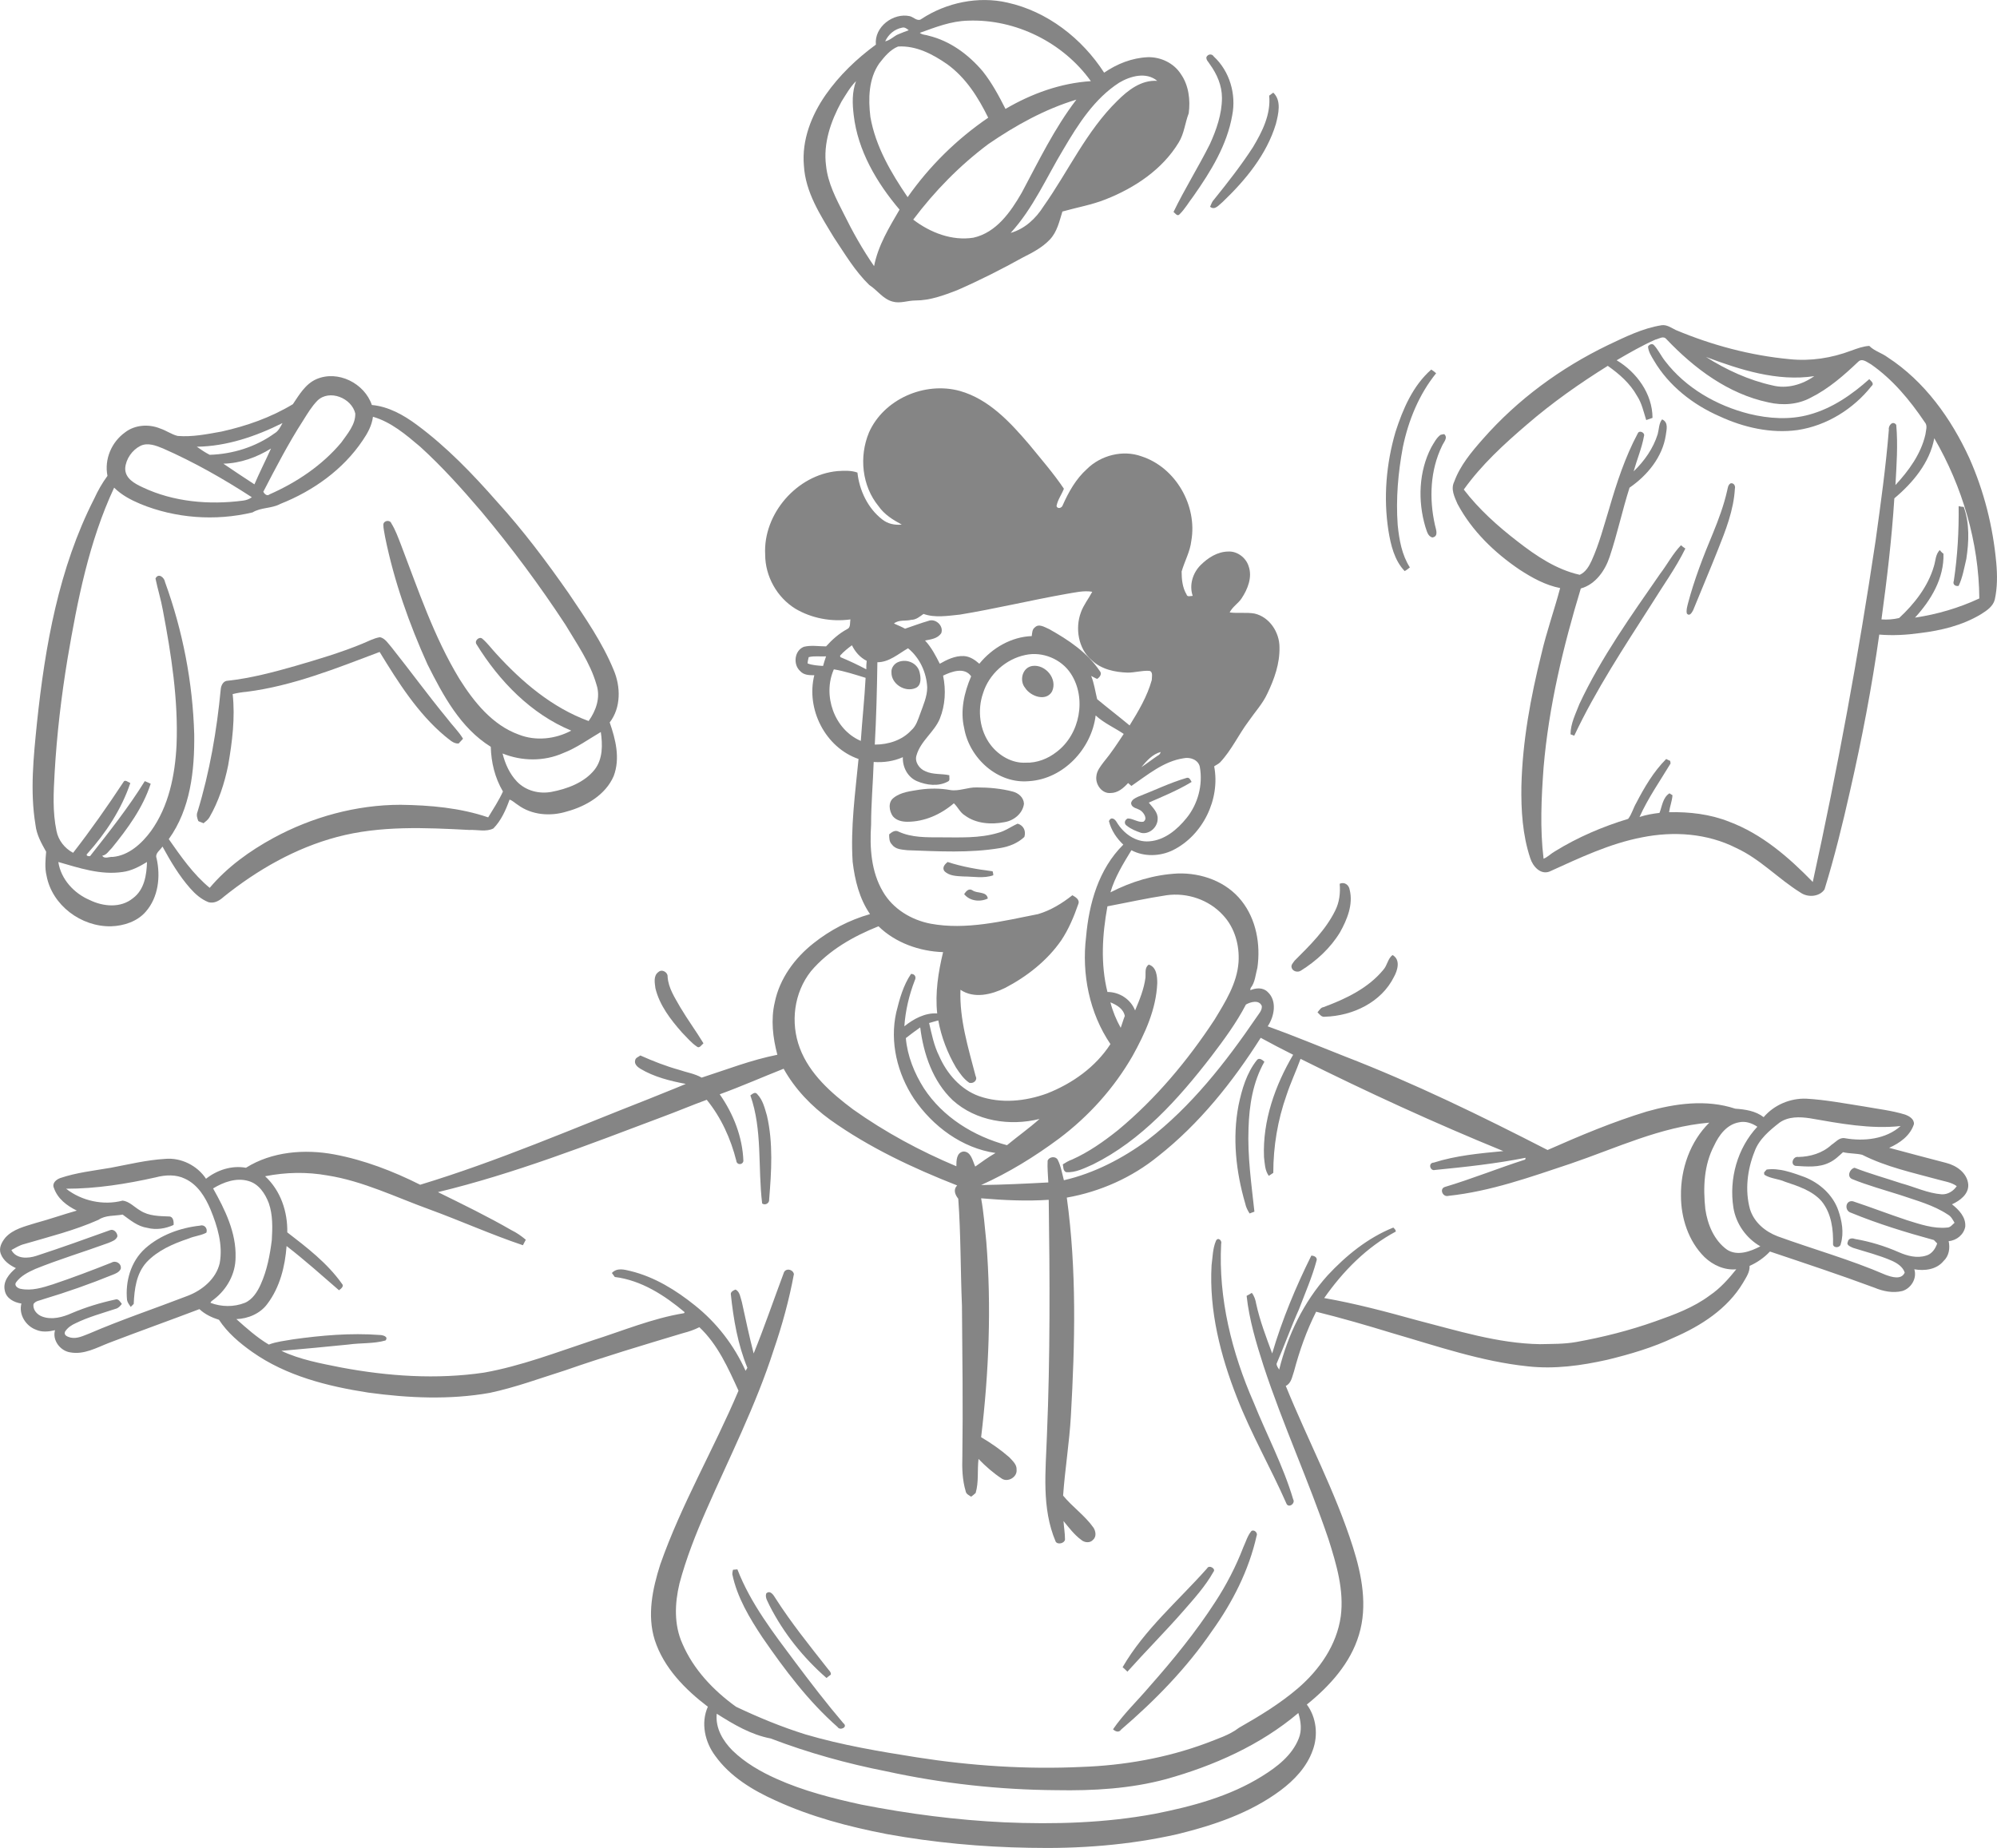 <?xml version="1.0" encoding="UTF-8"?> <svg xmlns="http://www.w3.org/2000/svg" xmlns:xlink="http://www.w3.org/1999/xlink" xml:space="preserve" width="200mm" height="185.117mm" version="1.1" style="shape-rendering:geometricPrecision; text-rendering:geometricPrecision; image-rendering:optimizeQuality; fill-rule:evenodd; clip-rule:evenodd" viewBox="0 0 20000 18512"> <defs> <style type="text/css"> .fil0 {fill:#858585} </style> </defs> <g id="Слой_x0020_1">  <g id="_2703790091120"> <g id="_591204528"> <path class="fil0" d="M9231 188c248,-162 566,-229 858,-162 399,88 747,358 969,702 129,-88 277,-148 436,-155 130,-4 263,59 333,170 78,111 96,259 78,392 -37,96 -45,203 -100,292 -163,270 -440,455 -732,570 -137,55 -289,81 -433,122 -30,96 -52,203 -126,281 -74,78 -170,129 -266,177 -215,119 -433,230 -662,330 -133,51 -270,103 -418,103 -78,0 -152,33 -229,11 -97,-26 -152,-114 -233,-166 -145,-141 -244,-311 -355,-477 -134,-222 -285,-451 -300,-721 -22,-252 74,-500 218,-707 137,-196 311,-362 503,-503 -18,-177 174,-322 340,-285 37,8 78,60 119,26zm462 19c-170,4 -325,66 -481,122 26,22 59,18 89,29 215,52 399,189 540,355 92,115 163,248 229,378 259,-152 551,-259 855,-278 -278,-388 -755,-625 -1232,-606zm-828 207c55,-11 88,-56 140,-74 33,-15 67,-26 96,-37 -18,-15 -40,-33 -66,-26 -78,15 -137,67 -170,137zm-60 222c-107,155 -110,355 -88,536 52,296 207,559 373,803 218,-311 492,-581 807,-796 -100,-203 -222,-399 -411,-536 -144,-100 -311,-188 -492,-177 -81,33 -137,103 -189,170zm2404 192c-247,159 -410,414 -558,666 -170,281 -303,592 -529,839 141,-40 252,-144 329,-266 248,-351 429,-754 740,-1058 107,-107 240,-210 399,-199 -111,-93 -270,-48 -381,18zm-2781 189c-107,196 -185,418 -155,643 18,174 100,329 177,481 89,181 189,359 304,525 40,-207 151,-388 255,-566 -229,-270 -418,-591 -459,-946 -14,-115 -18,-230 23,-341 -60,60 -100,133 -145,204zm1472 425c-288,215 -540,473 -754,758 170,130 388,215 603,181 229,-51 373,-258 484,-451 170,-318 326,-643 547,-932 -318,96 -610,259 -880,444z"></path> <path class="fil0" d="M12082 573c15,-33 56,-37 74,-7 159,147 226,377 185,588 -52,299 -214,562 -388,810 -48,62 -85,129 -141,184 -22,23 -44,-14 -59,-25 111,-230 248,-448 363,-677 66,-144 122,-304 122,-466 0,-122 -49,-237 -122,-337 -12,-22 -37,-40 -34,-70z"></path> <path class="fil0" d="M12711 958c11,-8 30,-23 41,-30 85,81 51,214 26,314 -93,307 -304,562 -533,781 -37,29 -78,88 -126,48 11,-26 22,-56 41,-74 137,-170 270,-340 388,-522 93,-155 181,-329 163,-517z"></path> <path class="fil0" d="M18539 3513c60,-22 119,-44 182,-48 51,52 125,70 185,115 369,240 636,614 817,1009 148,333 237,688 270,1051 11,122 11,247 -15,366 -18,70 -81,111 -140,148 -185,111 -396,162 -611,188 -136,19 -270,26 -406,15 -74,525 -174,1047 -293,1568 -74,329 -155,659 -255,984 -48,74 -166,85 -240,33 -222,-137 -403,-336 -644,-447 -292,-148 -628,-170 -943,-107 -325,62 -628,207 -928,343 -89,34 -166,-51 -192,-133 -78,-233 -93,-484 -89,-725 11,-447 92,-887 200,-1320 51,-222 129,-440 188,-662 -148,-29 -281,-103 -407,-185 -251,-170 -477,-388 -621,-658 -30,-70 -70,-148 -33,-222 59,-163 174,-300 288,-429 348,-396 777,-710 1250,-939 174,-82 348,-170 540,-200 52,-7 96,26 141,48 362,152 747,255 1139,292 211,22 421,-11 617,-85zm71 111c-144,137 -296,270 -474,359 -129,70 -281,81 -425,48 -403,-85 -743,-340 -1024,-636 -30,-34 -74,0 -108,7 -133,59 -262,133 -388,207 200,119 359,337 359,577 -22,8 -41,15 -63,22 -26,-81 -44,-170 -93,-244 -70,-125 -177,-218 -292,-299 -284,177 -558,370 -810,588 -229,196 -455,403 -632,651 152,199 344,370 540,521 185,144 388,281 621,333 59,-26 93,-85 119,-141 77,-170 122,-347 177,-525 74,-255 159,-514 285,-750 15,-37 74,-8 63,25 -22,122 -71,237 -104,355 107,-103 196,-229 241,-373 14,-52 11,-107 44,-148 67,30 44,104 37,159 -33,218 -185,403 -363,525 -73,229 -122,462 -199,692 -45,137 -141,277 -289,318 -177,584 -321,1183 -373,1794 -22,303 -37,610 0,913 40,-15 74,-52 114,-74 226,-140 478,-248 733,-325 37,-48 51,-108 81,-159 81,-156 174,-315 300,-441 7,4 29,15 40,19l4 26c-107,177 -226,347 -311,536 67,-22 133,-33 200,-41 26,-66 33,-155 100,-196 7,4 22,15 30,19 -4,59 -26,111 -34,170 204,-4 411,19 603,96 326,122 595,355 836,603 248,-1132 458,-2271 629,-3417 51,-370 103,-740 133,-1113 -8,-41 40,-97 74,-49 18,200 3,404 -8,603 133,-144 255,-310 300,-506 4,-41 26,-89 -8,-126 -147,-218 -318,-425 -536,-577 -37,-19 -89,-67 -129,-26zm-1524 -48c203,129 429,233 666,285 144,37 299,-8 418,-93 -370,56 -740,-63 -1084,-192zm2286 814c-45,244 -215,447 -400,602 -26,407 -74,810 -129,1213 59,4 118,0 177,-14 152,-141 289,-315 348,-518 18,-56 15,-118 59,-163 7,11 26,30 37,37 7,248 -126,466 -285,640 222,-33 437,-96 644,-192 -4,-562 -170,-1121 -451,-1605z"></path> <path class="fil0" d="M16505 3472c8,-18 41,-37 60,-14 44,48 70,107 111,159 207,270 517,447 843,529 196,48 407,62 603,7 229,-63 425,-200 599,-355 15,18 55,44 22,70 -181,229 -448,396 -740,440 -266,37 -540,-26 -780,-137 -270,-118 -510,-307 -658,-558 -26,-44 -56,-89 -60,-141z"></path> <path class="fil0" d="M13976 4327c74,-230 174,-463 358,-625 12,7 37,26 49,37 -171,211 -278,473 -333,739 -48,256 -71,518 -52,781 15,148 41,299 122,425 -18,15 -33,26 -52,37 -103,-107 -140,-263 -163,-407 -51,-329 -22,-669 71,-987z"></path> <path class="fil0" d="M14427 4356c11,-3 30,-7 37,-7 41,37 -7,81 -22,118 -119,244 -130,529 -71,792 8,40 41,114 -25,125 -48,-11 -56,-66 -71,-107 -77,-259 -66,-555 59,-795 26,-44 52,-96 93,-126z"></path> <path class="fil0" d="M19616 5070c11,4 37,8 51,8 60,166 52,351 26,521 -22,92 -37,185 -77,270 -34,7 -63,-15 -48,-52 37,-248 51,-495 48,-747z"></path> <path class="fil0" d="M17334 4841c33,-4 48,29 41,55 -12,215 -93,418 -171,614 -81,204 -166,403 -247,603 -11,19 -34,67 -63,33 -8,-33 3,-66 11,-100 63,-240 155,-477 251,-706 56,-137 108,-277 141,-422 7,-25 7,-62 37,-77z"></path> <path class="fil0" d="M16627 5747c71,-93 126,-200 208,-285 11,11 33,26 44,33 -96,196 -226,374 -340,559 -274,429 -555,854 -773,1316 -8,-3 -26,-11 -37,-14 0,-108 52,-207 89,-304 218,-466 517,-883 809,-1305z"></path> <path class="fil0" d="M1254 4330c96,-74 236,-85 351,-37 59,19 115,60 174,74 148,12 296,-18 440,-44 248,-55 492,-140 714,-274 62,-92 125,-203 236,-251 215,-93 481,41 555,259 166,15 318,100 451,199 300,222 559,492 803,770 262,288 495,599 717,917 167,248 337,492 451,769 71,167 74,377 -40,525 59,170 107,359 40,537 -81,188 -277,303 -469,355 -163,51 -352,37 -492,-67 -26,-15 -48,-41 -82,-52 -37,104 -85,211 -162,289 -74,37 -159,11 -241,15 -440,-23 -891,-45 -1324,70 -418,111 -798,329 -1135,599 -41,37 -92,70 -152,55 -74,-29 -133,-81 -185,-140 -111,-126 -196,-270 -277,-418 -22,37 -78,67 -59,118 41,182 18,389 -107,533 -85,100 -222,144 -348,148 -300,7 -592,-211 -647,-507 -19,-78 -11,-159 -4,-240 -48,-85 -96,-170 -107,-270 -56,-337 -19,-684 15,-1021 81,-769 218,-1550 573,-2245 37,-81 81,-159 133,-229 -33,-167 41,-340 178,-437zm0 359c-4,104 96,156 173,192 311,148 670,178 1006,134 34,-4 63,-15 89,-34 -285,-185 -577,-351 -888,-488 -70,-29 -155,-63 -229,-26 -81,41 -144,130 -151,222zm1926 -677c-59,60 -100,130 -144,200 -148,229 -274,473 -399,714 11,22 37,48 63,26 270,-119 525,-289 717,-518 63,-89 144,-181 141,-292 -37,-156 -259,-244 -378,-130zm-1209 463c41,29 85,59 129,81 230,-7 459,-78 648,-214 40,-23 59,-63 81,-104 -266,133 -558,233 -858,237zm1764 -300c-11,89 -55,167 -103,237 -196,292 -496,506 -825,636 -89,48 -192,33 -278,85 -373,89 -773,59 -1124,-85 -96,-41 -188,-89 -262,-163 -252,540 -367,1128 -466,1709 -63,381 -108,762 -130,1146 -11,196 -22,392 19,585 18,92 81,173 166,218 178,-229 344,-466 503,-707 15,-33 48,0 70,8 -88,262 -244,499 -429,706 -22,19 4,30 26,26 192,-244 385,-488 548,-751 18,8 37,15 59,26 -78,241 -230,448 -389,644 -29,26 -51,70 -96,77 22,37 70,8 107,12 159,-15 289,-134 381,-259 178,-248 241,-559 256,-862 18,-451 -52,-902 -137,-1350 -19,-107 -52,-211 -74,-318 29,-59 89,-11 96,37 177,488 277,1002 292,1524 4,362 -37,747 -255,1050 122,174 244,351 410,488 174,-207 400,-370 637,-499 388,-211 832,-333 1275,-333 296,4 596,30 877,126 52,-85 107,-170 148,-259 -81,-137 -118,-292 -122,-448 -303,-188 -477,-514 -633,-824 -184,-407 -336,-836 -425,-1276 -7,-45 -18,-85 -18,-126 3,-41 66,-52 81,-11 41,66 67,140 96,214 174,455 329,921 585,1343 144,229 329,462 595,558 170,67 366,45 525,-40 -403,-167 -721,-496 -947,-862 -29,-37 26,-85 56,-59 52,44 92,100 137,148 259,285 562,543 928,677 74,-104 122,-237 78,-367 -63,-218 -196,-406 -311,-599 -259,-395 -540,-773 -843,-1135 -193,-226 -392,-448 -611,-647 -144,-122 -292,-248 -473,-300zm-1498 470c104,70 207,140 311,207 52,-122 111,-237 166,-359 -144,89 -307,148 -477,152zm-1653 3990c26,174 159,315 314,381 137,67 311,82 433,-18 115,-85 137,-233 141,-363 -74,45 -156,89 -244,100 -222,33 -437,-41 -644,-100zm4449 -1087c26,104 70,203 144,281 89,93 222,126 344,104 159,-30 330,-93 433,-222 85,-108 81,-252 63,-378 -126,74 -244,160 -377,211 -193,85 -414,82 -607,4z"></path> <path class="fil0" d="M3624 6450c59,-23 115,-56 181,-67 52,11 82,63 115,100 189,237 366,481 558,714 52,70 115,129 159,203 -14,15 -29,33 -44,48 -55,4 -96,-44 -137,-74 -273,-229 -469,-540 -654,-843 -433,163 -869,340 -1332,399 -48,4 -92,11 -140,23 26,236 -4,477 -45,713 -37,182 -96,363 -188,522 -15,26 -37,40 -59,59 -12,-7 -41,-15 -52,-22 -11,-30 -22,-59 -8,-93 122,-399 193,-813 233,-1231 4,-37 26,-82 71,-82 229,-25 455,-85 676,-148 226,-66 452,-133 666,-221z"></path> <path class="fil0" d="M8702 4334c148,-336 558,-514 910,-418 292,82 506,315 695,536 118,145 244,289 348,444 -23,59 -63,111 -74,174 11,33 55,19 63,-11 59,-133 133,-263 240,-359 140,-140 362,-196 547,-129 344,111 562,495 500,847 -12,107 -67,203 -97,307 0,77 8,162 49,229 7,30 40,15 62,15 -37,-107 0,-229 78,-307 74,-74 170,-137 281,-137 89,-4 174,63 200,144 41,111 -8,233 -70,326 -34,51 -89,81 -119,140 85,11 167,-3 248,11 152,34 251,189 251,337 4,163 -51,318 -122,466 -48,103 -125,185 -188,277 -100,133 -170,289 -285,411 -18,18 -41,26 -59,40 63,330 -115,692 -414,840 -130,63 -289,67 -415,0 -81,133 -166,270 -210,422 210,-108 440,-178 676,-189 237,-7 485,81 637,274 147,185 192,436 159,669 -19,70 -23,148 -67,203 -4,8 -4,15 -4,23 56,-23 126,-30 174,18 96,89 67,244 0,344 259,93 514,200 769,300 699,270 1372,599 2034,939 326,-144 651,-281 992,-385 284,-81 599,-125 887,-29 100,7 204,22 285,85 104,-122 266,-192 429,-185 192,11 385,48 577,78 137,25 277,40 410,81 41,15 93,44 89,96 -37,115 -140,189 -248,237 189,52 378,100 570,151 104,26 211,100 222,215 7,96 -81,163 -163,200 70,55 141,129 133,225 -15,78 -85,137 -166,144 15,71 4,148 -52,200 -70,85 -189,100 -292,82 29,92 -33,192 -122,218 -93,22 -189,3 -278,-34 -347,-129 -695,-244 -1046,-362 -59,63 -130,111 -204,144 4,63 -37,119 -66,170 -155,259 -418,429 -692,548 -211,100 -436,166 -665,222 -263,59 -529,96 -799,66 -463,-48 -910,-203 -1358,-333 -251,-77 -506,-151 -761,-214 -97,192 -167,392 -222,599 -19,52 -26,118 -82,144 219,540 496,1058 673,1616 89,281 148,588 60,877 -85,285 -293,514 -522,699 96,129 115,307 59,458 -59,167 -185,300 -325,404 -303,225 -666,347 -1028,436 -488,111 -988,148 -1487,137 -477,-8 -954,-52 -1424,-137 -384,-74 -762,-174 -1117,-337 -229,-103 -455,-240 -603,-447 -103,-137 -147,-329 -74,-492 -229,-174 -443,-392 -532,-669 -78,-248 -22,-514 55,-755 211,-603 537,-1157 784,-1742 -103,-225 -207,-462 -392,-636 -51,26 -107,45 -162,59 -396,119 -792,237 -1184,374 -248,78 -495,170 -754,225 -403,71 -814,52 -1217,-3 -407,-63 -821,-167 -1161,-407 -126,-89 -248,-192 -333,-322 -70,-22 -141,-55 -196,-107 -303,115 -603,222 -903,337 -125,48 -251,122 -392,96 -99,-15 -181,-122 -151,-222 -63,15 -130,22 -189,-4 -103,-37 -177,-152 -148,-263 -74,-11 -151,-51 -166,-129 -22,-92 44,-170 111,-226 -63,-29 -126,-74 -152,-144 -22,-59 11,-118 48,-163 78,-85 193,-110 300,-144 137,-37 273,-85 414,-125 -100,-49 -192,-119 -229,-226 -22,-48 22,-85 63,-100 162,-55 336,-74 506,-103 181,-34 359,-78 544,-89 159,-15 322,66 410,199 111,-88 259,-136 400,-110 259,-163 588,-189 884,-134 299,56 588,167 861,304 781,-237 1532,-563 2286,-858 126,-52 252,-100 374,-152 -159,-30 -318,-70 -455,-152 -30,-18 -63,-48 -52,-85 4,-26 33,-33 52,-48 125,56 255,107 388,144 74,26 155,37 226,78 251,-81 495,-177 758,-229 -45,-170 -67,-352 -26,-525 48,-237 200,-444 388,-592 167,-133 359,-233 566,-292 -107,-156 -152,-340 -174,-525 -22,-344 26,-688 59,-1029 -332,-114 -528,-499 -443,-839 -48,0 -104,0 -141,-41 -74,-66 -59,-207 37,-244 74,-18 148,-4 222,-4 59,-66 129,-129 211,-173 37,-15 26,-63 33,-97 -192,26 -388,-11 -551,-107 -185,-114 -303,-325 -303,-543 -22,-407 318,-799 725,-836 66,-4 136,-8 199,15 19,177 104,358 248,469 56,45 126,59 196,52 -89,-48 -174,-100 -233,-185 -166,-203 -196,-495 -96,-736zm1975 1616c-355,63 -707,148 -1065,207 -122,12 -248,34 -363,-7 -37,26 -74,59 -122,59 -55,15 -125,-4 -174,37 41,19 78,33 111,52 78,-26 156,-56 233,-78 71,-29 156,48 130,122 -37,56 -104,63 -163,74 63,67 107,152 148,233 70,-40 152,-81 240,-77 60,3 111,37 156,77 129,-159 322,-270 525,-277 4,-30 4,-67 29,-85 41,-45 100,-4 145,15 192,107 381,233 506,418 26,29 4,62 -25,81 -19,-7 -37,-19 -60,-30 30,74 41,156 60,233 107,89 218,174 325,263 89,-144 177,-292 222,-455 0,-33 15,-85 -26,-92 -74,-4 -144,18 -215,18 -129,-4 -266,-33 -362,-126 -133,-114 -166,-318 -107,-477 26,-74 77,-137 114,-207 -88,-15 -173,8 -262,22zm-2264 618c0,4 4,11 4,15 89,37 174,77 259,122 0,-30 0,-56 4,-85 -67,-34 -115,-89 -148,-156 -41,30 -82,63 -119,104zm681 -74c-96,55 -189,140 -307,140 -4,274 -11,552 -26,825 137,0 274,-44 366,-144 48,-41 67,-107 89,-166 30,-85 70,-171 70,-263 -7,-148 -74,-296 -192,-392zm1176 67c-196,40 -366,192 -425,384 -59,170 -34,374 77,518 82,107 215,185 352,177 111,4 222,-40 307,-107 236,-177 303,-540 144,-784 -96,-148 -285,-225 -455,-188zm-2171 22c-4,15 -11,48 -11,63 48,18 104,22 155,25 8,-33 19,-62 30,-96 -59,4 -118,-7 -174,8zm522 839c14,-211 37,-421 48,-632 -108,-33 -211,-67 -318,-85 -115,259 3,603 270,717zm824 -654c30,144 22,296 -33,432 -55,133 -192,222 -233,366 -22,67 30,137 89,160 77,36 163,22 240,40 -4,22 11,52 -15,63 -96,52 -214,37 -310,-4 -93,-40 -145,-140 -141,-240 -92,41 -192,55 -292,48 -7,211 -26,418 -26,629 -15,229 0,469 118,669 100,174 285,285 478,322 358,66 721,-26 1076,-96 126,-37 240,-107 344,-189 33,19 77,45 59,89 -44,126 -96,251 -170,362 -141,204 -344,363 -562,477 -137,67 -311,111 -448,19 -11,296 78,581 152,865 22,41 -22,78 -63,67 -56,-37 -96,-96 -133,-152 -85,-144 -148,-307 -178,-473 -29,7 -63,18 -92,26 26,111 48,225 100,329 77,177 214,336 399,403 222,78 466,52 681,-26 255,-100 488,-266 636,-495 -211,-311 -289,-703 -244,-1073 29,-333 125,-680 373,-925 -66,-62 -122,-144 -144,-236 22,-48 59,-22 78,11 66,111 188,203 325,192 155,-11 281,-118 374,-233 114,-140 166,-333 133,-514 -15,-70 -97,-100 -163,-85 -200,30 -359,166 -522,277 -7,-7 -25,-22 -33,-29 -48,52 -103,100 -177,100 -85,7 -152,-85 -141,-167 4,-55 41,-100 74,-144 74,-89 137,-185 200,-281 -93,-63 -196,-107 -281,-185 -41,333 -322,636 -666,658 -314,30 -599,-229 -651,-532 -41,-174 0,-355 70,-518 -66,-96 -196,-48 -281,-7zm1986 917c56,-37 108,-78 163,-115 15,-7 26,-18 30,-37 -82,22 -141,89 -193,152zm-340 1394c-52,285 -70,577 0,858 122,0 233,74 277,185 45,-107 89,-214 104,-329 4,-45 -11,-100 33,-130 78,23 85,119 85,185 -11,263 -122,503 -247,729 -185,322 -437,603 -736,828 -245,182 -503,341 -781,466 226,-3 448,-14 673,-26 -3,-70 -11,-144 -7,-218 15,-40 78,-48 100,-11 33,63 44,137 63,207 303,-70 588,-218 839,-403 437,-336 781,-777 1091,-1231 22,-34 56,-67 52,-111 -26,-67 -115,-41 -159,-15 -96,185 -222,355 -348,521 -329,426 -699,840 -1183,1080 -85,37 -174,85 -270,78 -33,-15 -26,-52 -33,-78 29,-18 59,-37 92,-48 166,-74 318,-181 462,-296 378,-314 696,-695 966,-1106 107,-177 225,-362 240,-576 11,-167 -37,-344 -155,-470 -141,-155 -359,-229 -566,-200 -200,30 -396,74 -592,111zm-2970 651c-170,215 -207,514 -111,769 97,259 315,451 533,614 322,229 673,418 1035,570 0,-56 0,-137 71,-148 77,0 92,96 118,151 67,-48 133,-96 203,-136 -336,-49 -628,-267 -817,-544 -166,-252 -244,-566 -177,-865 33,-134 70,-270 148,-385 40,0 55,33 37,66 -56,145 -93,300 -104,459 92,-74 207,-137 329,-129 -22,-207 11,-415 59,-614 -236,-8 -477,-93 -647,-259 -251,100 -499,240 -677,451zm3000 311c22,88 59,177 103,255 15,-41 26,-82 41,-119 -15,-73 -81,-110 -144,-136zm-2049 358c15,178 85,352 181,503 189,289 499,481 832,570 107,-89 222,-170 326,-263 -296,74 -637,23 -870,-188 -199,-189 -292,-463 -325,-729 -48,33 -96,70 -144,107zm2526 1184c-263,214 -581,355 -914,414 100,725 82,1457 41,2186 -15,266 -59,532 -78,799 93,114 218,199 304,321 22,34 33,89 -4,122 -30,34 -85,30 -119,0 -70,-51 -122,-122 -177,-188 4,63 15,122 15,185 -4,37 -71,55 -93,22 -144,-337 -100,-710 -88,-1065 33,-788 29,-1576 18,-2360 -226,15 -451,4 -677,-15 26,145 37,289 52,437 52,651 26,1305 -52,1956 100,59 196,126 281,200 34,37 78,74 74,126 8,74 -88,129 -148,89 -85,-56 -162,-123 -233,-197 -14,115 4,230 -29,341 -11,11 -34,29 -45,37 -22,-15 -51,-26 -55,-56 -33,-111 -37,-229 -33,-347 7,-503 0,-1006 -4,-1509 -15,-359 -11,-718 -37,-1073 -33,-41 -52,-92 -11,-133 -444,-174 -884,-381 -1272,-658 -189,-137 -352,-307 -466,-511 -215,85 -426,178 -640,256 137,196 229,429 237,669 -8,41 -67,41 -71,-4 -55,-218 -151,-432 -296,-610 -151,55 -299,118 -451,174 -736,277 -1475,566 -2241,751 248,122 499,244 736,381 52,25 100,59 144,96 -7,14 -22,40 -29,55 -318,-107 -622,-244 -936,-359 -337,-122 -666,-284 -1021,-340 -207,-37 -418,-33 -625,8 156,144 226,355 222,562 196,151 400,307 547,514 26,26 -11,52 -29,66 -174,-151 -344,-303 -525,-443 -15,203 -67,414 -193,580 -70,96 -192,148 -310,152 103,92 207,185 325,255 78,-30 159,-37 241,-52 284,-40 580,-66 869,-44 29,0 92,15 59,55 -119,34 -248,23 -374,41 -222,22 -447,44 -669,63 189,89 396,126 595,166 474,89 958,122 1435,52 370,-66 725,-203 1084,-322 303,-96 603,-222 917,-273 4,0 7,-8 7,-11 -199,-167 -432,-319 -699,-352 -7,-11 -22,-29 -29,-40 52,-56 126,-34 189,-19 240,59 454,192 643,344 218,174 392,399 507,655 7,-12 11,-19 18,-30 -96,-233 -140,-488 -166,-740 0,-22 26,-37 48,-44 44,22 48,81 63,126 37,170 74,344 118,514 107,-263 200,-536 300,-803 14,-55 92,-44 103,8 -48,259 -118,514 -203,761 -178,555 -444,1077 -677,1609 -104,237 -200,481 -266,729 -48,200 -56,414 29,603 111,259 311,469 537,632 225,107 458,203 695,277 366,108 743,171 1117,230 543,85 1098,122 1649,96 425,-15 847,-89 1247,-237 110,-44 233,-81 329,-155 207,-118 410,-241 591,-396 215,-185 389,-433 429,-721 34,-263 -44,-521 -122,-769 -199,-588 -458,-1150 -651,-1738 -74,-230 -144,-463 -170,-703 15,-8 41,-22 52,-30 26,34 37,71 44,111 37,170 100,333 160,496 99,-337 236,-666 392,-980 29,0 66,18 51,55 -44,163 -114,322 -174,481 -81,181 -147,366 -225,547 0,23 15,41 26,59 85,-343 244,-676 484,-943 185,-199 403,-377 659,-480 11,11 25,22 25,40 -292,156 -528,396 -717,666 314,55 621,137 928,222 403,103 810,233 1232,240 122,-3 244,0 366,-22 266,-48 532,-115 791,-207 189,-67 381,-137 544,-259 104,-70 189,-166 266,-262 -118,11 -233,-41 -318,-122 -162,-160 -236,-393 -236,-614 -4,-270 92,-544 284,-733 -488,41 -932,255 -1390,411 -400,133 -799,277 -1221,322 -59,18 -96,-71 -37,-89 274,-82 537,-189 803,-274 4,-4 4,-15 4,-18 -296,59 -603,92 -907,122 -48,14 -73,-71 -11,-74 222,-71 463,-93 696,-115 -688,-281 -1365,-592 -2031,-924 -44,122 -100,240 -140,362 -89,251 -133,514 -133,780 -11,8 -34,22 -45,30 -40,-56 -40,-122 -48,-189 -15,-362 111,-717 292,-1024 -111,-56 -218,-111 -325,-170 -281,443 -614,861 -1028,1187zm6224 -337c-100,78 -207,167 -251,292 -71,178 -97,385 -45,574 41,133 152,225 278,273 358,130 728,233 1079,385 60,22 159,55 193,-22 -19,-59 -78,-96 -130,-119 -125,-55 -259,-88 -388,-129 -22,-11 -70,-26 -52,-59 4,-37 45,-41 70,-30 152,26 300,71 441,133 85,37 181,63 273,34 56,-15 93,-67 111,-122 -7,-8 -26,-26 -33,-34 -281,-77 -559,-162 -829,-273 -70,-19 -59,-130 19,-115 178,59 359,129 540,189 129,40 266,88 403,74 33,0 52,-30 74,-48 -18,-30 -33,-63 -67,-82 -144,-96 -314,-140 -477,-196 -162,-52 -325,-96 -480,-159 -56,-22 -30,-100 22,-114 151,59 310,103 466,155 137,37 266,100 407,111 62,3 118,-33 151,-82 -55,-40 -126,-48 -188,-66 -256,-70 -518,-126 -759,-248 -62,-15 -129,-11 -192,-26 -41,37 -81,78 -137,104 -103,52 -225,40 -340,33 -55,-15 -22,-100 30,-89 118,-3 240,-37 332,-122 41,-26 78,-77 134,-66 188,33 410,11 558,-122 -303,33 -610,-26 -910,-78 -100,-15 -214,-19 -303,44zm-407 -3c-122,22 -200,129 -248,233 -103,196 -111,421 -88,636 22,155 88,314 218,407 103,66 233,18 333,-34 -141,-81 -244,-225 -270,-388 -45,-289 40,-596 240,-810 -55,-37 -122,-59 -185,-44zm-15855 551c-295,66 -595,114 -898,114 155,122 373,170 566,119 66,7 118,66 177,100 85,55 189,55 289,59 40,0 48,51 44,85 -81,37 -174,52 -263,29 -96,-14 -170,-77 -247,-133 -82,15 -170,4 -241,52 -240,107 -495,170 -747,244 -44,11 -85,37 -126,59 49,93 167,85 248,59 248,-81 496,-170 740,-258 37,-15 74,25 74,62 -15,41 -59,52 -93,67 -244,89 -491,163 -728,259 -74,33 -148,70 -196,137 -19,33 22,59 48,63 111,22 218,-12 322,-45 196,-66 392,-140 588,-218 44,-26 103,11 92,63 -15,33 -52,48 -81,59 -226,92 -459,174 -692,244 -37,15 -77,15 -100,48 -11,56 34,107 85,126 97,37 207,7 296,-33 141,-60 285,-104 437,-137 33,-11 48,22 66,44 -15,19 -33,41 -59,48 -137,45 -274,82 -403,145 -41,18 -81,44 -107,85 -15,37 26,51 55,59 67,15 130,-19 189,-41 325,-140 658,-251 984,-377 147,-56 284,-170 321,-326 34,-185 -22,-369 -92,-540 -52,-122 -126,-247 -255,-307 -89,-44 -196,-40 -293,-14zm574 111c118,210 233,443 225,691 0,163 -85,318 -214,418 -11,11 -33,19 -37,37 107,41 233,44 344,0 77,-33 126,-111 159,-185 63,-140 92,-292 111,-444 7,-122 11,-251 -30,-369 -37,-97 -100,-193 -203,-222 -122,-37 -252,11 -355,74zm5044 5262c-15,145 63,274 159,370 126,122 281,211 437,281 270,122 562,196 850,259 474,93 951,155 1432,178 506,22 1013,7 1508,-85 374,-74 751,-174 1077,-378 148,-92 299,-207 366,-377 33,-81 22,-170 -4,-255 -381,322 -847,529 -1324,662 -355,96 -728,118 -1102,111 -570,-4 -1143,-67 -1701,-189 -392,-77 -781,-185 -1158,-329 -196,-37 -370,-140 -540,-248z"></path> <path class="fil0" d="M8998 6631c85,-33 188,11 211,100 14,55 22,136 -41,162 -107,45 -244,-44 -240,-159 -4,-44 29,-88 70,-103z"></path> <path class="fil0" d="M10340 6671c130,-18 255,130 196,256 -59,103 -214,51 -270,-37 -59,-71 -29,-204 74,-219z"></path> <path class="fil0" d="M11886 7792c26,-7 37,22 48,41 -133,81 -284,144 -429,207 37,48 93,96 89,163 0,85 -85,159 -166,140 -52,-18 -100,-37 -141,-70 -33,-19 -26,-59 7,-74 56,0 100,41 156,33 44,-26 11,-81 -19,-107 -33,-30 -100,-26 -103,-81 7,-34 40,-49 70,-63 163,-63 322,-141 488,-189z"></path> <path class="fil0" d="M9212 7910c100,-14 204,-14 304,4 88,15 177,-29 266,-26 122,0 244,11 359,41 59,15 111,59 114,122 -11,96 -100,170 -196,185 -133,26 -285,15 -395,-67 -49,-29 -71,-85 -111,-122 -130,111 -293,185 -466,185 -49,0 -108,-11 -145,-55 -37,-52 -51,-141 8,-185 74,-59 174,-67 262,-82z"></path> <path class="fil0" d="M9996 8343c71,-18 130,-63 196,-92 60,18 85,74 67,133 -67,63 -152,96 -240,111 -307,52 -622,33 -932,22 -56,-7 -119,-7 -156,-59 -26,-26 -26,-67 -26,-100 26,-22 60,-48 97,-26 129,59 277,56 417,56 193,0 389,11 577,-45z"></path> <path class="fil0" d="M9456 8724c-22,-37 8,-67 34,-89 148,48 299,74 451,93 4,11 7,29 7,40 -96,34 -199,12 -299,12 -67,-4 -145,-4 -193,-56z"></path> <path class="fil0" d="M13417 8853c48,-22 93,12 100,60 37,148 -26,299 -96,425 -96,159 -237,288 -392,385 -33,22 -81,7 -92,-26 -12,-30 14,-52 29,-74 152,-152 311,-307 407,-503 41,-82 52,-174 44,-267z"></path> <path class="fil0" d="M9656 8957c19,-30 48,-63 85,-37 48,33 141,7 152,81 -78,37 -181,26 -237,-44z"></path> <path class="fil0" d="M13854 9715c40,-44 44,-111 92,-148 82,45 52,152 15,218 -126,256 -414,392 -692,400 -33,7 -55,-26 -74,-44 19,-23 34,-49 60,-52 221,-82 447,-189 599,-374z"></path> <path class="fil0" d="M6594 9737c37,-33 96,4 92,48 8,115 74,211 126,304 74,125 159,240 233,362 -18,15 -41,56 -66,33 -56,-37 -100,-92 -148,-140 -115,-130 -226,-274 -267,-444 -7,-55 -22,-126 30,-163z"></path> <path class="fil0" d="M12589 10618c22,-26 55,0 74,18 -115,203 -152,436 -159,666 -11,281 29,558 59,836 -11,3 -37,14 -48,18 -22,-33 -37,-66 -44,-100 -93,-318 -130,-658 -67,-984 33,-159 81,-325 185,-454z"></path> <path class="fil0" d="M7515 10973c22,-15 48,-41 70,-11 56,59 74,140 96,214 63,274 45,558 22,840 4,37 -40,62 -70,40 -44,-362 4,-736 -118,-1083z"></path> <path class="fil0" d="M17693 11716c125,-18 255,30 377,74 151,59 285,177 340,333 37,107 59,225 26,336 -4,41 -70,48 -78,8 4,-148 -15,-311 -114,-433 -93,-107 -237,-152 -367,-196 -66,-30 -144,-30 -207,-70l-3 -22c7,-8 18,-23 26,-30z"></path> <path class="fil0" d="M1453 12507c148,-133 348,-207 548,-229 44,-15 81,26 66,70 -55,30 -122,34 -181,60 -152,51 -307,118 -418,236 -104,115 -122,270 -129,418 -8,8 -23,22 -30,30 -15,-22 -33,-45 -37,-70 -18,-185 37,-385 181,-515z"></path> <path class="fil0" d="M12178 12430c19,-41 63,-4 52,29 -29,548 107,1091 326,1591 129,321 295,632 395,969 26,44 -51,96 -70,37 -155,-352 -351,-692 -492,-1054 -166,-422 -281,-873 -255,-1328 11,-81 11,-167 44,-244z"></path> <path class="fil0" d="M12533 15337c26,-19 67,18 52,48 -77,344 -240,665 -447,954 -255,373 -570,695 -910,987 -22,34 -59,19 -81,-3 107,-156 244,-285 366,-429 236,-267 462,-544 658,-847 111,-170 207,-355 281,-548 26,-55 41,-114 81,-162z"></path> <path class="fil0" d="M12090 15710c18,-37 92,4 62,37 -81,144 -192,266 -299,389 -181,207 -377,403 -562,610 -15,-15 -30,-30 -48,-45 218,-377 558,-665 847,-991z"></path> <path class="fil0" d="M7341 15725c11,0 33,-4 44,-4 133,344 363,640 581,932 155,207 314,414 481,610 48,37 -34,78 -59,37 -293,-258 -529,-573 -751,-895 -130,-196 -255,-403 -303,-636 0,-11 3,-33 7,-44z"></path> <path class="fil0" d="M7674 15962c40,-37 74,18 92,48 156,244 337,469 518,699 15,22 41,40 37,66 -11,8 -33,26 -44,34 -233,-204 -429,-448 -570,-725 -15,-37 -48,-78 -33,-122z"></path> </g> </g> </g> </svg> 